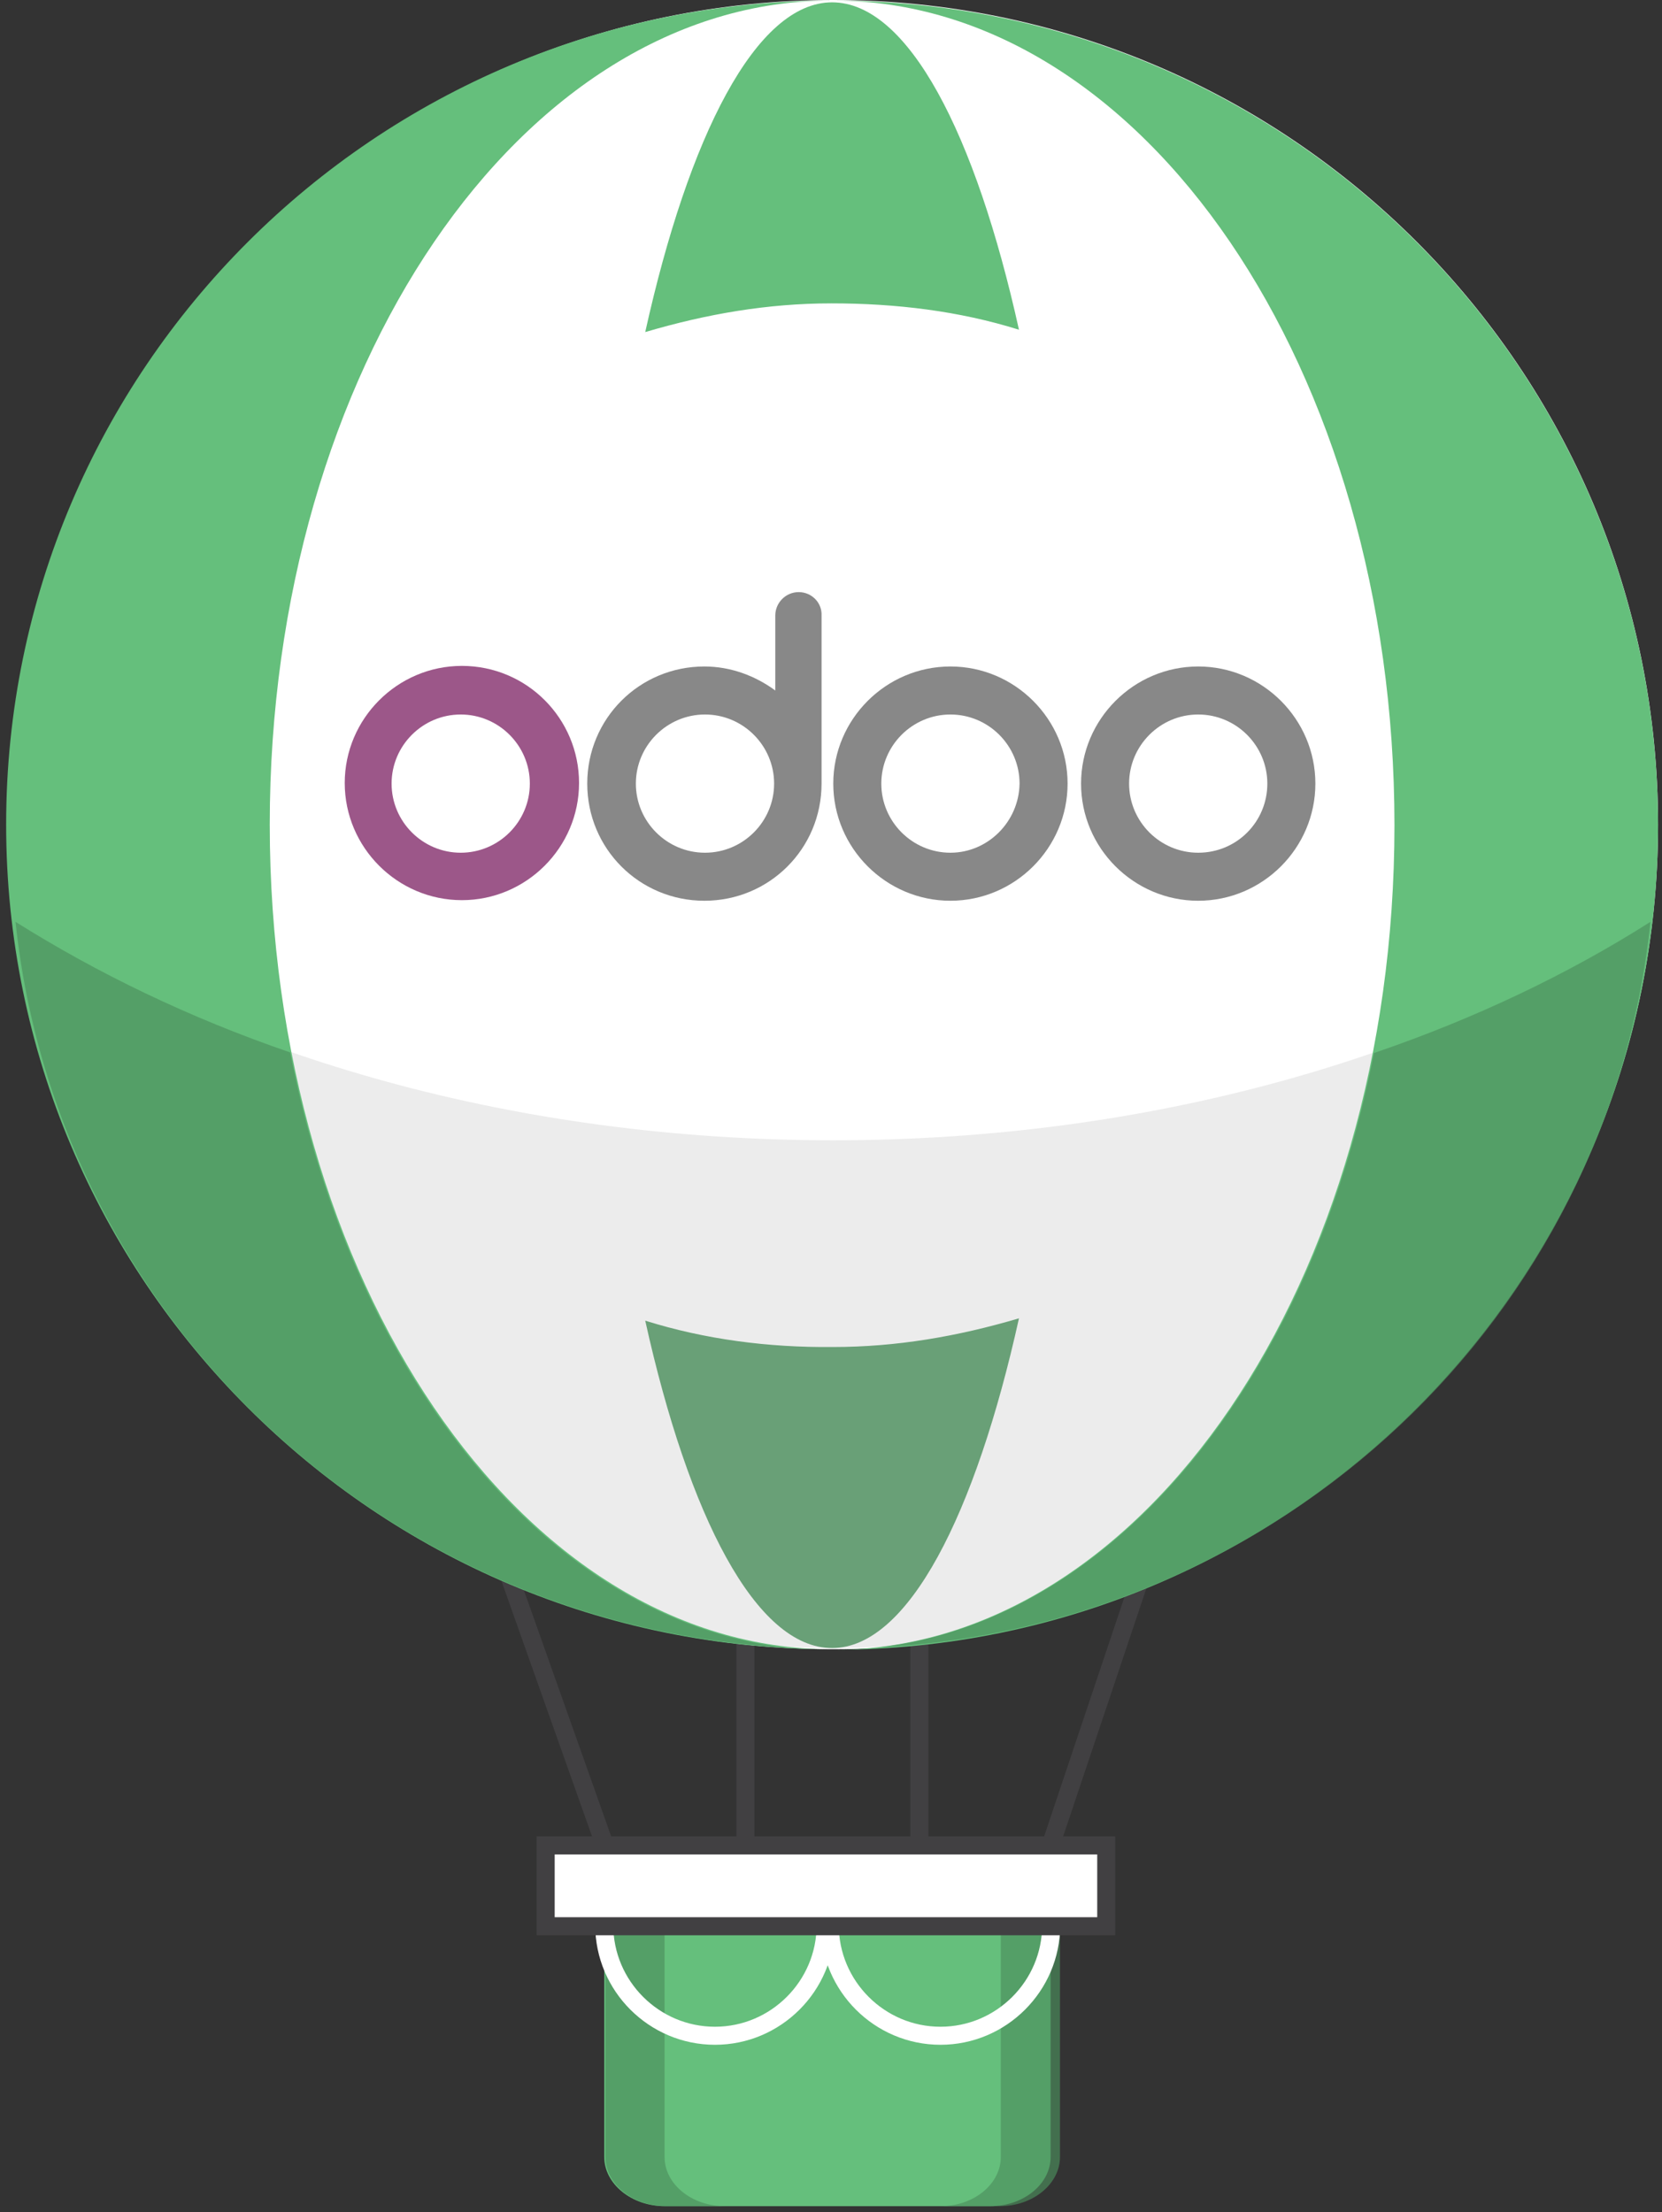 <svg width="166" height="221" viewBox="0 0 166 221" fill="none" xmlns="http://www.w3.org/2000/svg">
<rect x="0" y="0" width="166" height="221" fill="#333333" stroke="none"/>
<g clip-path="url(#clip0_3836_54473)">
<g clip-path="url(#clip1_3836_54473)">
<g clip-path="url(#clip2_3836_54473)">
<path d="M50.638 156.801L60.409 184.358" stroke="#414042" stroke-width="1.803" stroke-miterlimit="10"/>
<path d="M113.944 157.503L104.934 184.358" stroke="#414042" stroke-width="1.803" stroke-miterlimit="10"/>
<path d="M74.451 163.003V184.358" stroke="#414042" stroke-width="1.803" stroke-miterlimit="10"/>
<path d="M91.828 163.003V184.358" stroke="#414042" stroke-width="1.803" stroke-miterlimit="10"/>
<path d="M83.227 164.758C128.724 164.758 165.606 127.876 165.606 82.379C165.606 36.882 128.724 0 83.227 0C37.73 0 0.848 36.882 0.848 82.379C0.848 127.876 37.73 164.758 83.227 164.758Z" fill="white"/>
<path opacity="0.49" d="M1.726 92.033C5.997 132.813 40.867 164.641 83.227 164.641C125.587 164.641 160.457 132.813 164.728 92.033C143.373 105.607 114.704 113.915 83.227 113.915C51.691 113.915 23.023 105.607 1.726 92.033Z" fill="#D9D9D9"/>
<path d="M104.934 192.374V215.484C104.934 218.176 102.242 220.399 98.907 220.399H66.377C63.1 220.399 60.351 218.176 60.351 215.484V192.432H104.934V192.374Z" fill="#65BF7C"/>
<path opacity="0.66" d="M66.377 215.484V192.432H60.468V215.484C60.468 218.176 63.159 220.399 66.494 220.399H72.403C69.068 220.399 66.377 218.176 66.377 215.484Z" fill="#4C8F5D"/>
<path opacity="0.66" d="M99.96 215.484V192.432H105.87V215.484C105.87 218.176 103.178 220.399 99.843 220.399H93.934C97.269 220.399 99.96 218.176 99.96 215.484Z" fill="#4C8F5D"/>
<path d="M82.466 192.315C82.466 198.4 77.493 203.373 71.409 203.373C65.324 203.373 60.351 198.4 60.351 192.315" stroke="white" stroke-width="1.803" stroke-miterlimit="10"/>
<path d="M104.992 192.315C104.992 198.4 100.019 203.373 93.934 203.373C87.849 203.373 82.876 198.4 82.876 192.315" stroke="white" stroke-width="1.803" stroke-miterlimit="10"/>
<path d="M110.492 184.358H54.5V192.432H110.492V184.358Z" fill="white" stroke="#414042" stroke-width="1.803" stroke-miterlimit="10"/>
<path opacity="0.82" d="M64.446 131.935C68.776 151.477 75.504 164.641 83.11 164.641C90.716 164.641 97.445 151.243 101.774 131.701C95.631 133.515 89.546 134.568 83.169 134.568C76.733 134.627 70.414 133.807 64.446 131.935Z" fill="#4C8F5D"/>
<path d="M101.774 32.94C97.445 13.398 90.716 0.234 83.11 0.234C75.504 0.234 68.776 13.632 64.446 33.174C70.589 31.36 76.674 30.307 83.052 30.307C89.487 30.307 95.806 31.068 101.774 32.94Z" fill="#65BF7C"/>
<path d="M83.227 0.058C114.178 0.058 139.278 36.918 139.278 82.438C139.278 127.957 114.178 164.816 83.227 164.816C128.746 164.816 165.606 127.957 165.606 82.438C165.606 36.918 128.746 0.058 83.227 0.058Z" fill="#65BF7C"/>
<path d="M26.943 82.379C26.943 36.918 52.042 0.058 82.993 0.058C37.532 0.058 0.614 36.918 0.614 82.379C0.614 127.84 37.474 164.758 82.993 164.758C52.042 164.758 26.943 127.898 26.943 82.379Z" fill="#65BF7C"/>
<path opacity="0.66" d="M78.429 164.582C54.792 161.833 35.309 137.61 28.99 105.139C18.927 101.687 9.741 97.24 1.55 92.091C5.704 131.409 38.176 162.359 78.429 164.582Z" fill="#4C8F5D"/>
<path opacity="0.66" d="M164.846 92.091C156.654 97.299 147.352 101.745 137.23 105.197C130.911 137.669 111.311 161.95 87.674 164.582C128.044 162.535 160.75 131.526 164.846 92.091Z" fill="#4C8F5D"/>
<path d="M119.677 66.582C113.242 66.582 107.976 71.848 107.976 78.284C107.976 84.719 113.242 89.985 119.677 89.985C126.113 89.985 131.379 84.719 131.379 78.284C131.379 71.848 126.113 66.582 119.677 66.582ZM119.677 85.187C115.874 85.187 112.774 82.087 112.774 78.284C112.774 74.481 115.874 71.379 119.677 71.379C123.48 71.379 126.581 74.481 126.581 78.284C126.581 82.087 123.539 85.187 119.677 85.187Z" fill="#888888"/>
<path d="M94.929 66.582C88.493 66.582 83.227 71.848 83.227 78.284C83.227 84.719 88.493 89.985 94.929 89.985C101.365 89.985 106.63 84.719 106.63 78.284C106.63 71.848 101.365 66.582 94.929 66.582ZM94.929 85.187C91.126 85.187 88.025 82.087 88.025 78.284C88.025 74.481 91.126 71.379 94.929 71.379C98.732 71.379 101.833 74.481 101.833 78.284C101.774 82.087 98.673 85.187 94.929 85.187Z" fill="#888888"/>
<path d="M79.775 59.151C78.488 59.151 77.435 60.205 77.435 61.492V68.981C75.446 67.518 72.988 66.582 70.355 66.582C63.861 66.582 58.654 71.789 58.654 78.283C58.654 84.778 63.861 89.985 70.355 89.985C76.85 89.985 82.057 84.778 82.057 78.283C82.057 78.225 82.057 78.225 82.057 78.225C82.057 78.166 82.057 78.166 82.057 78.108V61.492C82.115 60.205 81.062 59.151 79.775 59.151ZM70.414 85.187C66.611 85.187 63.51 82.086 63.51 78.283C63.51 74.48 66.611 71.379 70.414 71.379C74.217 71.379 77.318 74.48 77.318 78.283C77.318 82.086 74.217 85.187 70.414 85.187Z" fill="#888888"/>
<path d="M46.133 66.523C39.697 66.523 34.432 71.789 34.432 78.225C34.432 84.661 39.697 89.926 46.133 89.926C52.569 89.926 57.835 84.661 57.835 78.225C57.835 71.789 52.627 66.523 46.133 66.523ZM46.016 85.187C42.213 85.187 39.112 82.086 39.112 78.283C39.112 74.48 42.213 71.379 46.016 71.379C49.819 71.379 52.92 74.48 52.92 78.283C52.92 82.086 49.819 85.187 46.016 85.187Z" fill="#9C5789"/>
</g>
</g>
</g>
<defs>
<clipPath id="clip0_3836_54473">
<rect width="165" height="220.75" fill="white" transform="translate(0.61)"/>
</clipPath>
<clipPath id="clip1_3836_54473">
<rect width="165" height="220.75" fill="white" transform="translate(0.61)"/>
</clipPath>
<clipPath id="clip2_3836_54473">
<rect width="164.992" height="220.75" fill="white" transform="translate(0.614)"/>
</clipPath>
</defs>
</svg>
